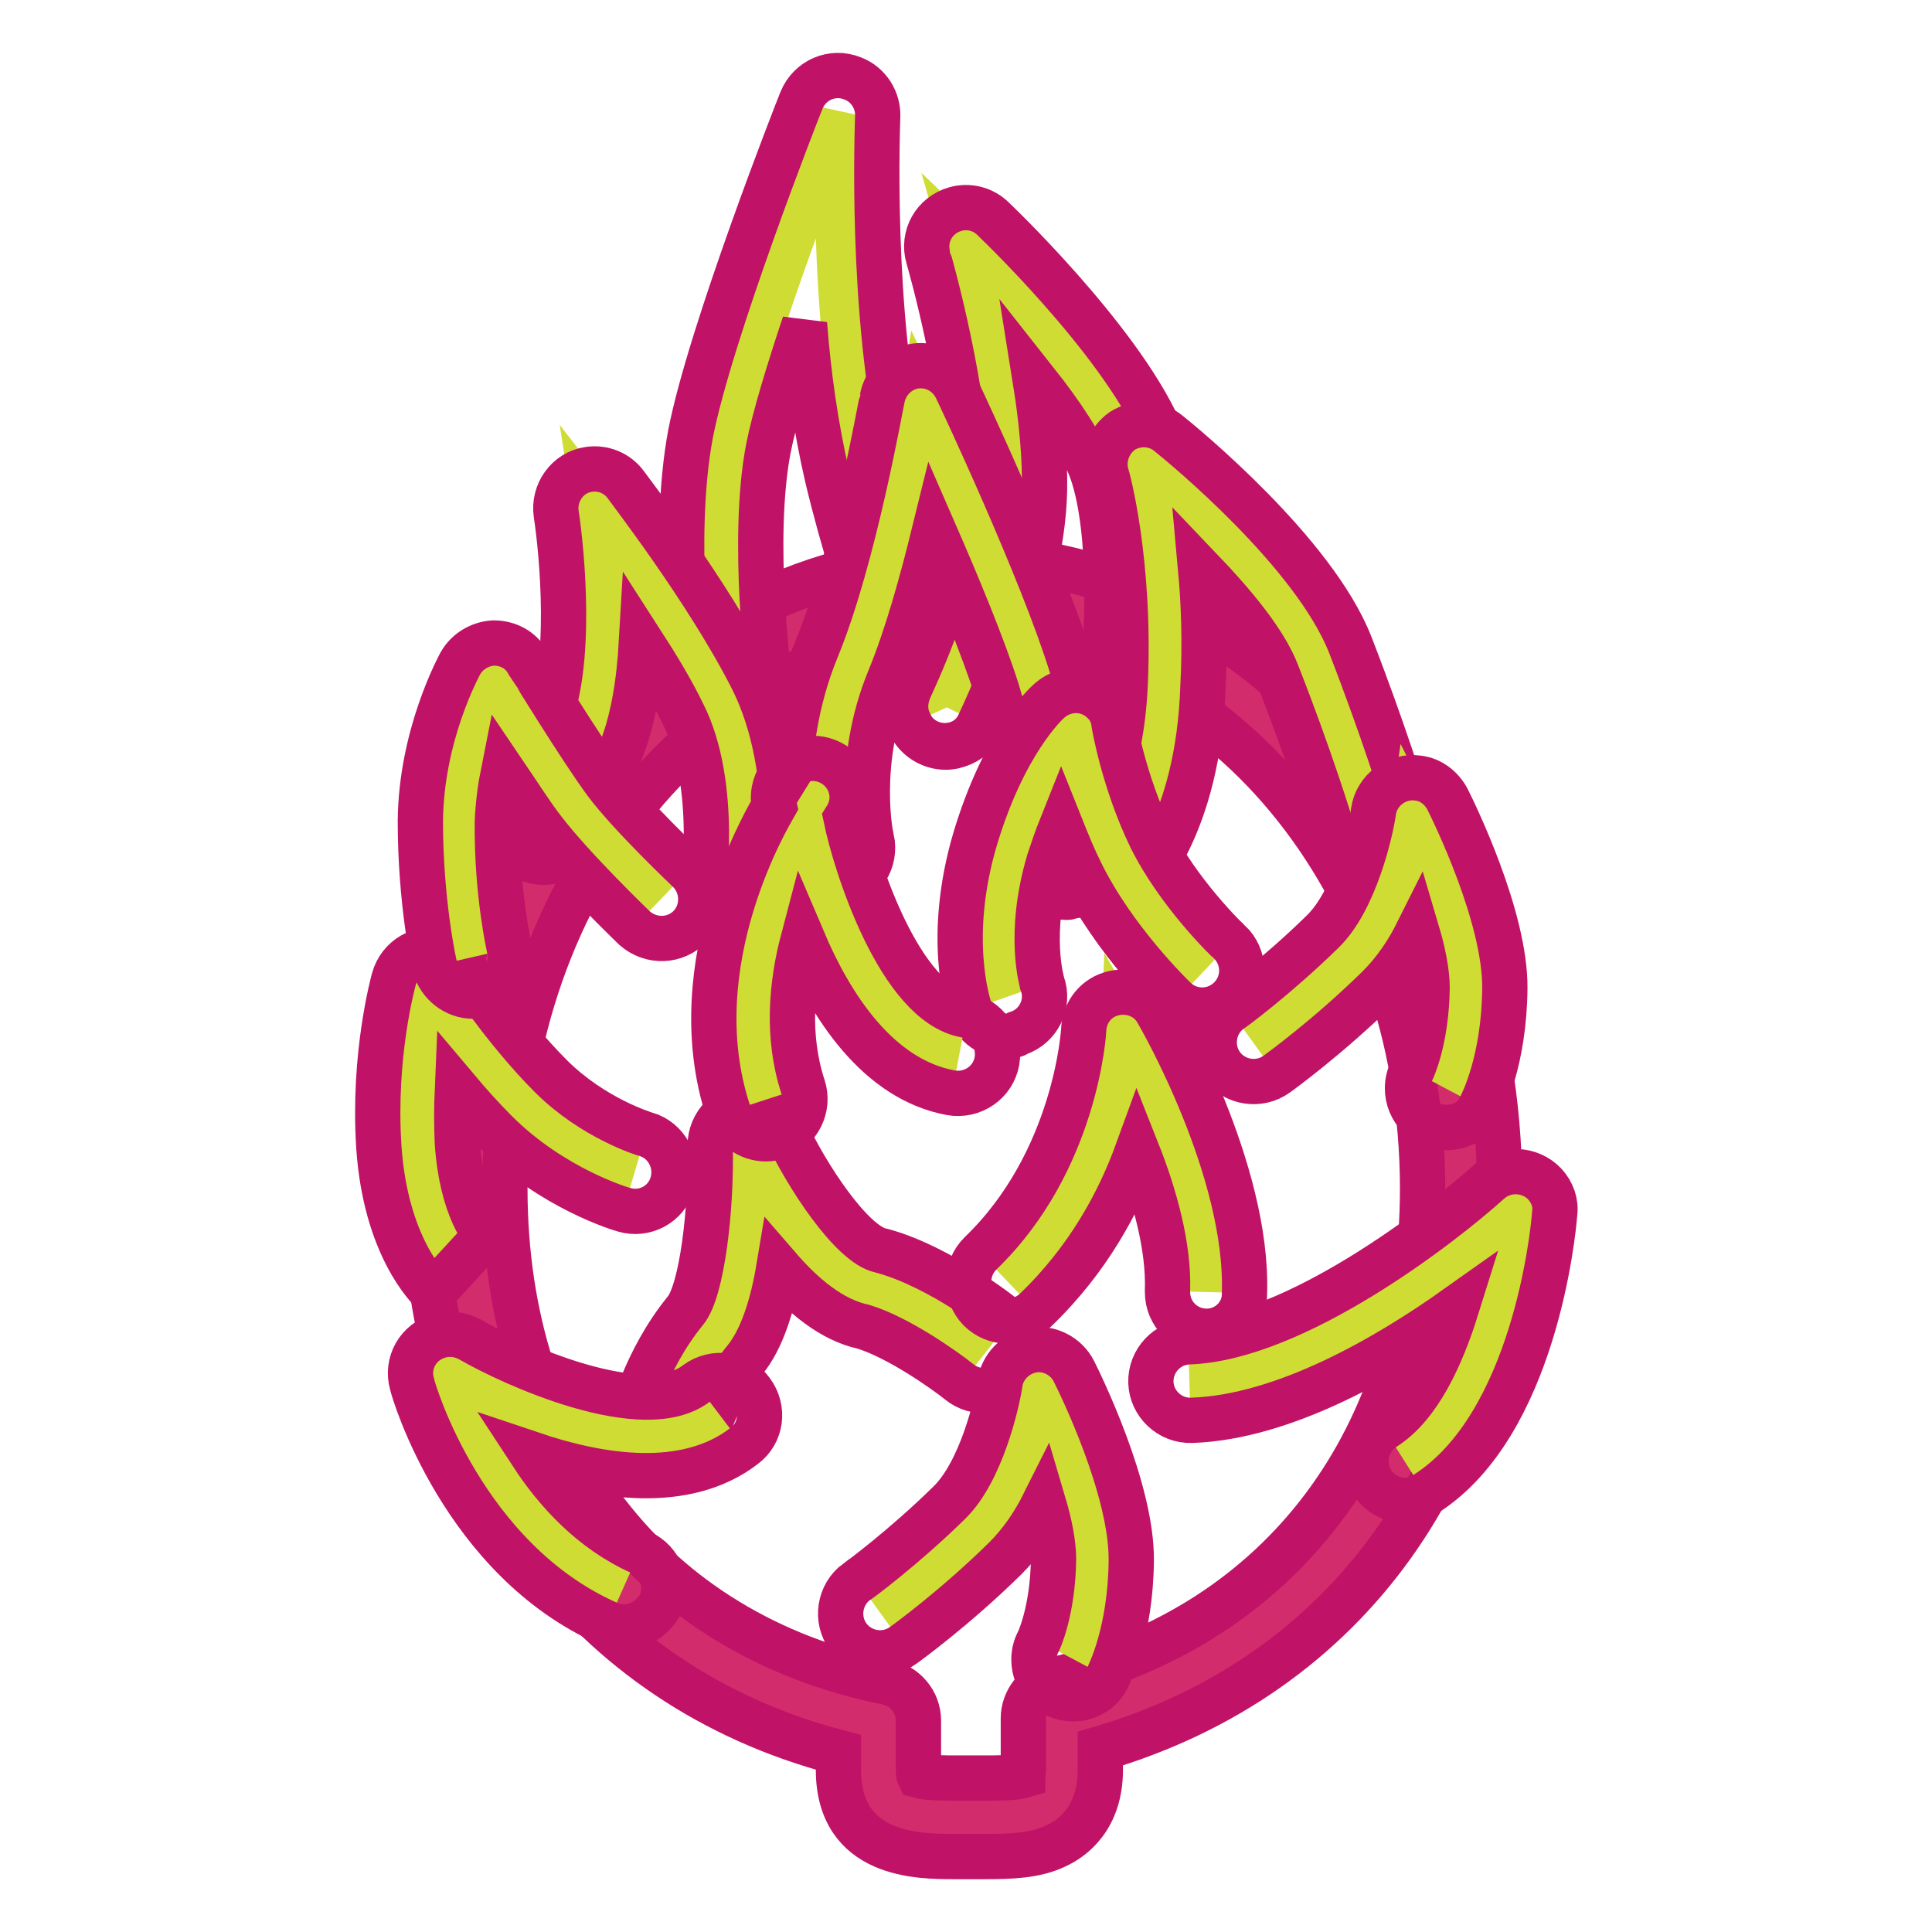 <?xml version="1.0" encoding="utf-8"?>
<!-- Svg Vector Icons : http://www.onlinewebfonts.com/icon -->
<!DOCTYPE svg PUBLIC "-//W3C//DTD SVG 1.1//EN" "http://www.w3.org/Graphics/SVG/1.1/DTD/svg11.dtd">
<svg version="1.1" xmlns="http://www.w3.org/2000/svg" xmlns:xlink="http://www.w3.org/1999/xlink" x="0px" y="0px" viewBox="0 0 256 256" enable-background="new 0 0 256 256" xml:space="preserve">
<g> <path stroke-width="6" fill-opacity="0" stroke="#d32c6c"  d="M193.6,157.5c0-43.3-29.5-78.5-66-78.5c-36.4,0-66,35.1-66,78.5c0,38.8,23.7,64.2,54.8,70.5v6.5 c0,6.7,5.4,6.3,12.1,6.3s12.1,0.4,12.1-6.3v-6.8C170.9,220.5,193.6,195.5,193.6,157.5z"/> <path stroke-width="6" fill-opacity="0" stroke="#c01266"  d="M130.6,246l-2.1,0l-2.1,0c-4.6,0-15.3,0-15.3-11.5v-2.3c-33.4-8.7-54.8-37.5-54.8-74.7 c0-46.1,31.9-83.7,71.2-83.7c39.2,0,71.2,37.5,71.2,83.7c0,36.6-20.2,64.6-52.9,74.2v2.8c0,6.4-3.7,9.1-5.9,10.1 C137.2,245.9,133.9,246,130.6,246L130.6,246z M128.6,235.6l2.1,0c1,0,3.8,0,4.8-0.3c0-0.2,0.1-0.4,0.1-0.8v-6.8 c0-2.4,1.7-4.5,4-5.1c30.2-7.2,48.9-32.1,48.9-65.1c0-40.4-27.3-73.3-60.8-73.3c-33.5,0-60.8,32.9-60.8,73.3 c0,34,19.4,59.1,50.6,65.4c2.4,0.5,4.2,2.6,4.2,5.1v6.5c0,0.4,0,0.6,0.1,0.8c1,0.3,3.8,0.3,4.8,0.3L128.6,235.6z"/> <path stroke-width="6" fill-opacity="0" stroke="#cedc34"  d="M88.6,189.5c0,0,1.7-6.8,6.3-12.4c4.8-5.9,4.5-25.2,4.5-25.2s7.9,17.4,16.5,19.1c6.7,1.9,14.7,8.2,14.7,8.2 "/> <path stroke-width="6" fill-opacity="0" stroke="#c01266"  d="M88.6,194.7c-0.4,0-0.9-0.1-1.3-0.2c-2.8-0.7-4.5-3.5-3.8-6.3c0.1-0.3,2-8,7.3-14.5 c2.2-2.6,3.5-13.4,3.3-21.9c0-2.9,2.3-5.2,5.1-5.3c2.1,0,4,1.2,4.8,3.1c2.9,6.3,8.9,15.3,12.7,16.1c0.1,0,0.3,0.1,0.4,0.1 c7.5,2.1,15.6,8.4,16.5,9.2c2.3,1.8,2.6,5.1,0.8,7.3c-1.8,2.3-5.1,2.6-7.3,0.8c-2-1.6-8.1-5.9-12.7-7.3c-4.2-0.9-8-4.1-11.2-7.8 c-0.8,4.8-2.2,9.4-4.5,12.2c-3.8,4.6-5.3,10.4-5.3,10.4C93,193.1,90.9,194.7,88.6,194.7z"/> <path stroke-width="6" fill-opacity="0" stroke="#cedc34"  d="M157.6,183.1c19.1-0.6,43.1-22.6,43.1-22.6s-2.1,25.2-14.6,33.1"/> <path stroke-width="6" fill-opacity="0" stroke="#c01266"  d="M186.2,198.8c-2.9,0-5.2-2.3-5.2-5.2c0-1.8,0.9-3.4,2.4-4.4c4.6-2.9,7.6-9.5,9.6-15.9 c-9.3,6.6-22.9,14.5-35.1,14.9c-2.9,0.1-5.3-2.2-5.4-5c-0.1-2.9,2.2-5.3,5-5.4l0,0c14.1-0.5,33.5-15.5,39.8-21.2 c2.1-1.9,5.4-1.8,7.4,0.3c1,1.1,1.5,2.5,1.3,3.9c-0.2,2.8-2.8,28-17,37.1C188.1,198.5,187.1,198.8,186.2,198.8L186.2,198.8z"/> <path stroke-width="6" fill-opacity="0" stroke="#cedc34"  d="M96.7,90.5c0,0-2.6-18.9-0.1-32c2.5-13.1,14.5-43.3,14.5-43.3s-1.2,26.7,3.5,46.7 c4.2,17.8,10.7,31.9,10.7,31.9"/> <path stroke-width="6" fill-opacity="0" stroke="#c01266"  d="M125.3,99c-2,0-3.9-1.2-4.7-3c-0.3-0.6-6.7-14.8-11-32.9c-1.5-6.5-2.5-13.5-3-20.2 c-2.1,6.3-4,12.5-4.8,16.6c-2.3,12.1,0.1,30.2,0.1,30.3c0.4,2.9-1.7,5.5-4.5,5.8C94.5,96,92,94,91.5,91.2c-0.1-0.8-2.6-19.9,0-33.7 c2.6-13.4,14.2-43,14.7-44.2c1.1-2.7,4.1-4,6.8-2.9c2.1,0.8,3.4,2.9,3.3,5.1c0,0.3-1.1,26.2,3.4,45.2c4.1,17.1,10.3,30.8,10.4,30.9 c1.2,2.6,0.1,5.7-2.6,6.9C126.8,98.8,126.1,99,125.3,99z"/> <path stroke-width="6" fill-opacity="0" stroke="#cedc34"  d="M125.2,93.6c0,0,7.8-15.8,8.1-28.5c0.3-12.7-5.3-32.4-5.3-32.4s17.9,17.1,21.6,28.1 c3.8,11,1.6,29.6,1.6,29.6"/> <path stroke-width="6" fill-opacity="0" stroke="#c01266"  d="M125.2,98.8c-2.9,0-5.2-2.3-5.2-5.2c0-0.8,0.2-1.6,0.5-2.3c0.1-0.3,7.3-15,7.6-26.4 c0.3-11.8-5-30.6-5.1-30.8c-0.8-2.8,0.8-5.6,3.6-6.4c1.8-0.5,3.7,0,5,1.3c1.9,1.8,18.9,18.4,22.9,30.2c4.1,12,2,31,1.9,31.8 c-0.3,2.9-2.9,4.9-5.8,4.5c-2.8-0.3-4.8-2.9-4.5-5.7c0.6-4.8,1.4-19.2-1.4-27.3c-1.2-3.4-4.1-7.7-7.5-12c0.8,5,1.3,10.1,1.2,14.6 c-0.3,13.7-8.3,30-8.6,30.7C129,97.7,127.2,98.8,125.2,98.8z"/> <path stroke-width="6" fill-opacity="0" stroke="#cedc34"  d="M110.5,112.4c0,0-2.7-11.5,2.6-24.3c5.3-12.8,9-34.4,9-34.4s11.2,23.8,15.1,36.2 c3.9,12.5,4.3,23.7,4.3,23.7"/> <path stroke-width="6" fill-opacity="0" stroke="#c01266"  d="M141.4,118.9c-2.8,0-5.1-2.2-5.2-5c0-0.1-0.5-10.8-4.1-22.4c-1.8-5.7-5.2-13.9-8.3-21 c-1.6,6.5-3.6,13.8-6,19.6c-4.5,11-2.4,21-2.3,21.1c0.6,2.8-1.1,5.6-3.9,6.2c-2.8,0.7-5.6-1.1-6.2-3.9c-0.1-0.5-3-13.3,2.8-27.5 c5-12.1,8.6-33,8.7-33.2c0.4-2.2,2.2-4,4.4-4.3c2.3-0.3,4.4,0.9,5.4,2.9c0.5,1,11.4,24.2,15.3,36.9c4,13,4.5,24.6,4.5,25.1 c0.1,2.9-2.1,5.3-5,5.4C141.6,118.9,141.5,118.9,141.4,118.9L141.4,118.9z"/> <path stroke-width="6" fill-opacity="0" stroke="#cedc34"  d="M146.6,114.5c0,0,7.1-6.6,7.8-23.9c0.7-17.3-2.6-29.2-2.6-29.2s18.1,14.6,22.5,25.9 c4.4,11.2,7.3,20.8,7.3,20.8"/> <path stroke-width="6" fill-opacity="0" stroke="#c01266"  d="M150.1,118.3l-7.1-7.6l-0.1,0.1c0.1-0.1,5.6-5.8,6.2-20.3c0.7-16.1-2.4-27.5-2.5-27.6 c-0.6-2.2,0.3-4.5,2.1-5.8c1.9-1.2,4.4-1.1,6.1,0.3c2,1.6,19.3,15.8,24.1,28c4.4,11.3,7.3,20.7,7.4,21.1c0.8,2.8-0.8,5.7-3.5,6.5 c-2.7,0.8-5.5-0.7-6.4-3.4c0-0.1-2.9-9.5-7.2-20.4c-1.6-4.2-5.8-9.2-10.1-13.7c0.4,4.4,0.6,9.6,0.3,15.4 C158.8,109.7,151,117.4,150.1,118.3L150.1,118.3z"/> <path stroke-width="6" fill-opacity="0" stroke="#cedc34"  d="M166.1,138.2c0,0,6.5-4.7,12.9-11c6.4-6.3,8.2-18.8,8.2-18.8s7.2,14.2,7.1,22.7c-0.1,8.5-2.6,13.2-2.6,13.2 "/> <path stroke-width="6" fill-opacity="0" stroke="#c01266"  d="M191.7,149.4c-2.9,0-5.2-2.3-5.2-5.2c0-0.8,0.2-1.7,0.6-2.4c0,0,1.9-3.9,2-10.9c0-2-0.5-4.6-1.3-7.3 c-1.3,2.6-3,5.1-5.1,7.2c-6.6,6.5-13.2,11.3-13.5,11.5c-2.3,1.7-5.6,1.2-7.3-1.1c-1.7-2.3-1.2-5.6,1.1-7.3l0,0 c0.1,0,6.3-4.6,12.3-10.5c4.2-4.1,6.3-13.1,6.7-15.9c0.4-2.8,3.1-4.8,5.9-4.4c1.7,0.2,3.1,1.3,3.9,2.8c0.8,1.6,7.7,15.6,7.6,25.1 c-0.1,9.5-2.9,15-3.2,15.6C195.4,148.4,193.6,149.4,191.7,149.4z"/> <path stroke-width="6" fill-opacity="0" stroke="#cedc34"  d="M116.7,213.8c0,0,6.5-4.7,12.9-11c6.4-6.3,8.2-18.8,8.2-18.8s7.2,14.2,7.1,22.7c-0.1,8.5-2.6,13.2-2.6,13.2 "/> <path stroke-width="6" fill-opacity="0" stroke="#c01266"  d="M142.2,225.1c-2.9,0-5.2-2.3-5.2-5.2c0-0.8,0.2-1.7,0.6-2.4c0,0,1.9-3.9,2-10.9c0-2-0.5-4.6-1.3-7.3 c-1.3,2.6-3,5.1-5.1,7.2c-6.6,6.5-13.2,11.3-13.5,11.5c-2.3,1.7-5.6,1.2-7.3-1.1s-1.2-5.6,1.1-7.3c0.1,0,6.3-4.6,12.3-10.5 c4.2-4.1,6.3-13.1,6.7-15.8c0.3-2.2,2.1-4,4.3-4.4c2.2-0.4,4.5,0.8,5.5,2.8c0.8,1.6,7.7,15.6,7.6,25.1c-0.1,9.5-2.9,15-3.2,15.6 C145.9,224,144.2,225.1,142.2,225.1z"/> <path stroke-width="6" fill-opacity="0" stroke="#cedc34"  d="M60.9,167.5c0,0-4.7-4.3-5.5-15.8c-0.7-11.5,1.8-20.6,1.8-20.6s5.4,8.5,12.1,15.2c6.7,6.6,14.8,9,14.8,9"/> <path stroke-width="6" fill-opacity="0" stroke="#c01266"  d="M57.4,171.3c-0.6-0.6-6.3-6.1-7.2-19.3c-0.8-12.2,1.9-21.9,2-22.3c0.8-2.8,3.6-4.4,6.4-3.6 c1.2,0.3,2.3,1.1,3,2.2c0,0.1,5.2,8.1,11.4,14.3c5.6,5.6,12.5,7.7,12.6,7.7c2.7,0.8,4.3,3.7,3.5,6.5c-0.8,2.8-3.7,4.3-6.4,3.5 c-0.4-0.1-9.5-2.8-17-10.3c-1.8-1.8-3.5-3.7-5.1-5.6c-0.1,2.3-0.1,4.7,0,7c0.6,8.9,3.7,12.2,3.9,12.4c0,0-0.1-0.1-0.1-0.1 L57.4,171.3L57.4,171.3z"/> <path stroke-width="6" fill-opacity="0" stroke="#cedc34"  d="M133.4,132.1c0,0-2.7-7.7,0.8-19.4c3.5-11.7,8.4-16,8.4-16s1.3,8.4,5.4,16.7c4.1,8.3,11.5,15.3,11.5,15.3" /> <path stroke-width="6" fill-opacity="0" stroke="#c01266"  d="M133.4,137.3c-2.2,0-4.2-1.4-4.9-3.5c-0.3-1-3.1-9.7,0.7-22.6c3.8-12.7,9.3-17.9,9.9-18.4 c2.2-1.9,5.4-1.7,7.3,0.4c0.7,0.7,1.1,1.7,1.2,2.6c0,0.1,1.3,7.8,4.9,15.2c3.6,7.3,10.3,13.8,10.4,13.8c2.1,2,2.2,5.3,0.2,7.4 c-2,2.1-5.3,2.2-7.4,0.2c-0.3-0.3-8.1-7.8-12.5-16.8c-1-2-1.8-4-2.6-6c-0.6,1.5-1.1,3-1.6,4.5c-2.9,9.8-0.9,16.1-0.9,16.2 c1,2.7-0.5,5.7-3.2,6.6l0,0C134.5,137.2,133.9,137.3,133.4,137.3L133.4,137.3z"/> <path stroke-width="6" fill-opacity="0" stroke="#cedc34"  d="M133.6,169.9c14.5-13.9,15.3-33.2,15.3-33.2s11.3,19.5,10.9,34.5"/> <path stroke-width="6" fill-opacity="0" stroke="#c01266"  d="M159.9,176.4c-2.9,0-5.2-2.3-5.2-5.2c0-0.1,0-0.1,0-0.2c0.2-5.8-1.7-12.6-4-18.4c-2.4,6.6-6.5,14.3-13.5,21 c-2.1,2-5.4,1.9-7.4-0.1c-2-2.1-1.9-5.4,0.1-7.4c12.7-12.2,13.7-29.5,13.7-29.7c0.1-2.3,1.7-4.3,4-4.8c2.2-0.5,4.6,0.4,5.7,2.4 c0.5,0.8,12.1,21,11.6,37.3C165,174.1,162.7,176.4,159.9,176.4L159.9,176.4z"/> <path stroke-width="6" fill-opacity="0" stroke="#cedc34"  d="M72,109c0,0,0.9-1.6,5.2-11.1c4.8-10.5,1.7-30.6,1.7-30.6s10.7,13.8,16.3,24.9c5.6,11.2,3.1,27,3.1,27"/> <path stroke-width="6" fill-opacity="0" stroke="#c01266"  d="M98.2,124.5c-2.9,0-5.2-2.3-5.2-5.2c0-0.3,0-0.6,0.1-0.8c0-0.1,2.2-14.4-2.6-23.9c-1.5-3.1-3.5-6.4-5.5-9.5 c-0.3,5.2-1.1,10.7-3,15c-4.2,9.2-5.2,11.2-5.4,11.5c-1.4,2.5-4.6,3.4-7.1,2c-2.5-1.4-3.4-4.6-2-7.1c0.1-0.1,1.1-2,5-10.7 c3.4-7.5,2-22.5,1.2-27.7c-0.4-2.8,1.5-5.5,4.3-5.9c1.9-0.3,3.8,0.5,4.9,2c0.4,0.6,11,14.3,16.8,25.8c6.3,12.5,3.7,29.5,3.6,30.2 C103,122.6,100.8,124.5,98.2,124.5L98.2,124.5z"/> <path stroke-width="6" fill-opacity="0" stroke="#cedc34"  d="M101.5,145.7c-5.8-17.8,5.6-36.1,5.6-36.1s5.8,27.5,20,30.2"/> <path stroke-width="6" fill-opacity="0" stroke="#c01266"  d="M101.5,150.9c-2.3,0-4.3-1.5-5-3.6c-6.5-19.8,5.6-39.6,6.1-40.5c-0.6-2.8,1.2-5.6,4-6.2 c2.8-0.6,5.6,1.2,6.2,4c0.3,1.3,0,2.7-0.7,3.8c1.3,6.3,7.1,24.5,15.8,26.1c2.8,0.5,4.7,3.2,4.2,6.1c-0.5,2.8-3.2,4.7-6.1,4.2 c-9.7-1.8-15.9-11.5-19.6-20.2c-1.5,5.7-2.2,12.7,0,19.4c0.9,2.7-0.6,5.7-3.3,6.6C102.6,150.8,102.1,150.9,101.5,150.9z"/> <path stroke-width="6" fill-opacity="0" stroke="#cedc34"  d="M82.6,210.4c-17.1-7.6-23.1-28.4-23.1-28.4s24.3,14.1,35.8,5.4"/> <path stroke-width="6" fill-opacity="0" stroke="#c01266"  d="M82.6,215.6c-0.7,0-1.5-0.2-2.1-0.5c-19.1-8.5-25.7-30.7-25.9-31.7c-0.8-2.8,0.8-5.6,3.6-6.4 c1.4-0.4,2.8-0.2,4.1,0.5c5.5,3.2,23,11.2,30,5.8c2.3-1.7,5.6-1.3,7.3,1.1c1.7,2.3,1.3,5.5-1,7.2c-7.8,6-19.2,4.1-28.1,1.1 c3.2,4.9,7.9,10.1,14.4,13c2.6,1.2,3.8,4.2,2.6,6.9C86.5,214.4,84.7,215.6,82.6,215.6z"/> <path stroke-width="6" fill-opacity="0" stroke="#cedc34"  d="M62.7,126.8c0,0-1.8-7.8-1.7-18c0.1-10.2,4.7-18.4,4.7-18.4s7.1,11.6,10.7,16.4C80,111.6,87.7,119,87.7,119 "/> <path stroke-width="6" fill-opacity="0" stroke="#c01266"  d="M62.7,132c-2.4,0-4.5-1.7-5.1-4c-0.1-0.3-1.9-8.5-1.9-19.2c0.1-11.4,5.1-20.5,5.3-20.9 c0.9-1.6,2.6-2.6,4.4-2.7c1.9,0,3.6,0.9,4.5,2.5c0.1,0.1,7,11.4,10.4,16c3.3,4.4,10.8,11.5,10.9,11.6c2.1,2,2.2,5.3,0.3,7.4 c-2,2.1-5.2,2.2-7.4,0.3c0,0-0.1-0.1-0.1-0.1c-0.3-0.3-8.1-7.8-12-12.9c-1.5-1.9-3.4-4.9-5.3-7.7c-0.4,2-0.7,4.3-0.8,6.6 c-0.1,9.5,1.6,16.8,1.6,16.8c0.6,2.8-1.1,5.6-3.9,6.2C63.4,131.9,63,132,62.7,132z"/></g>
</svg>
